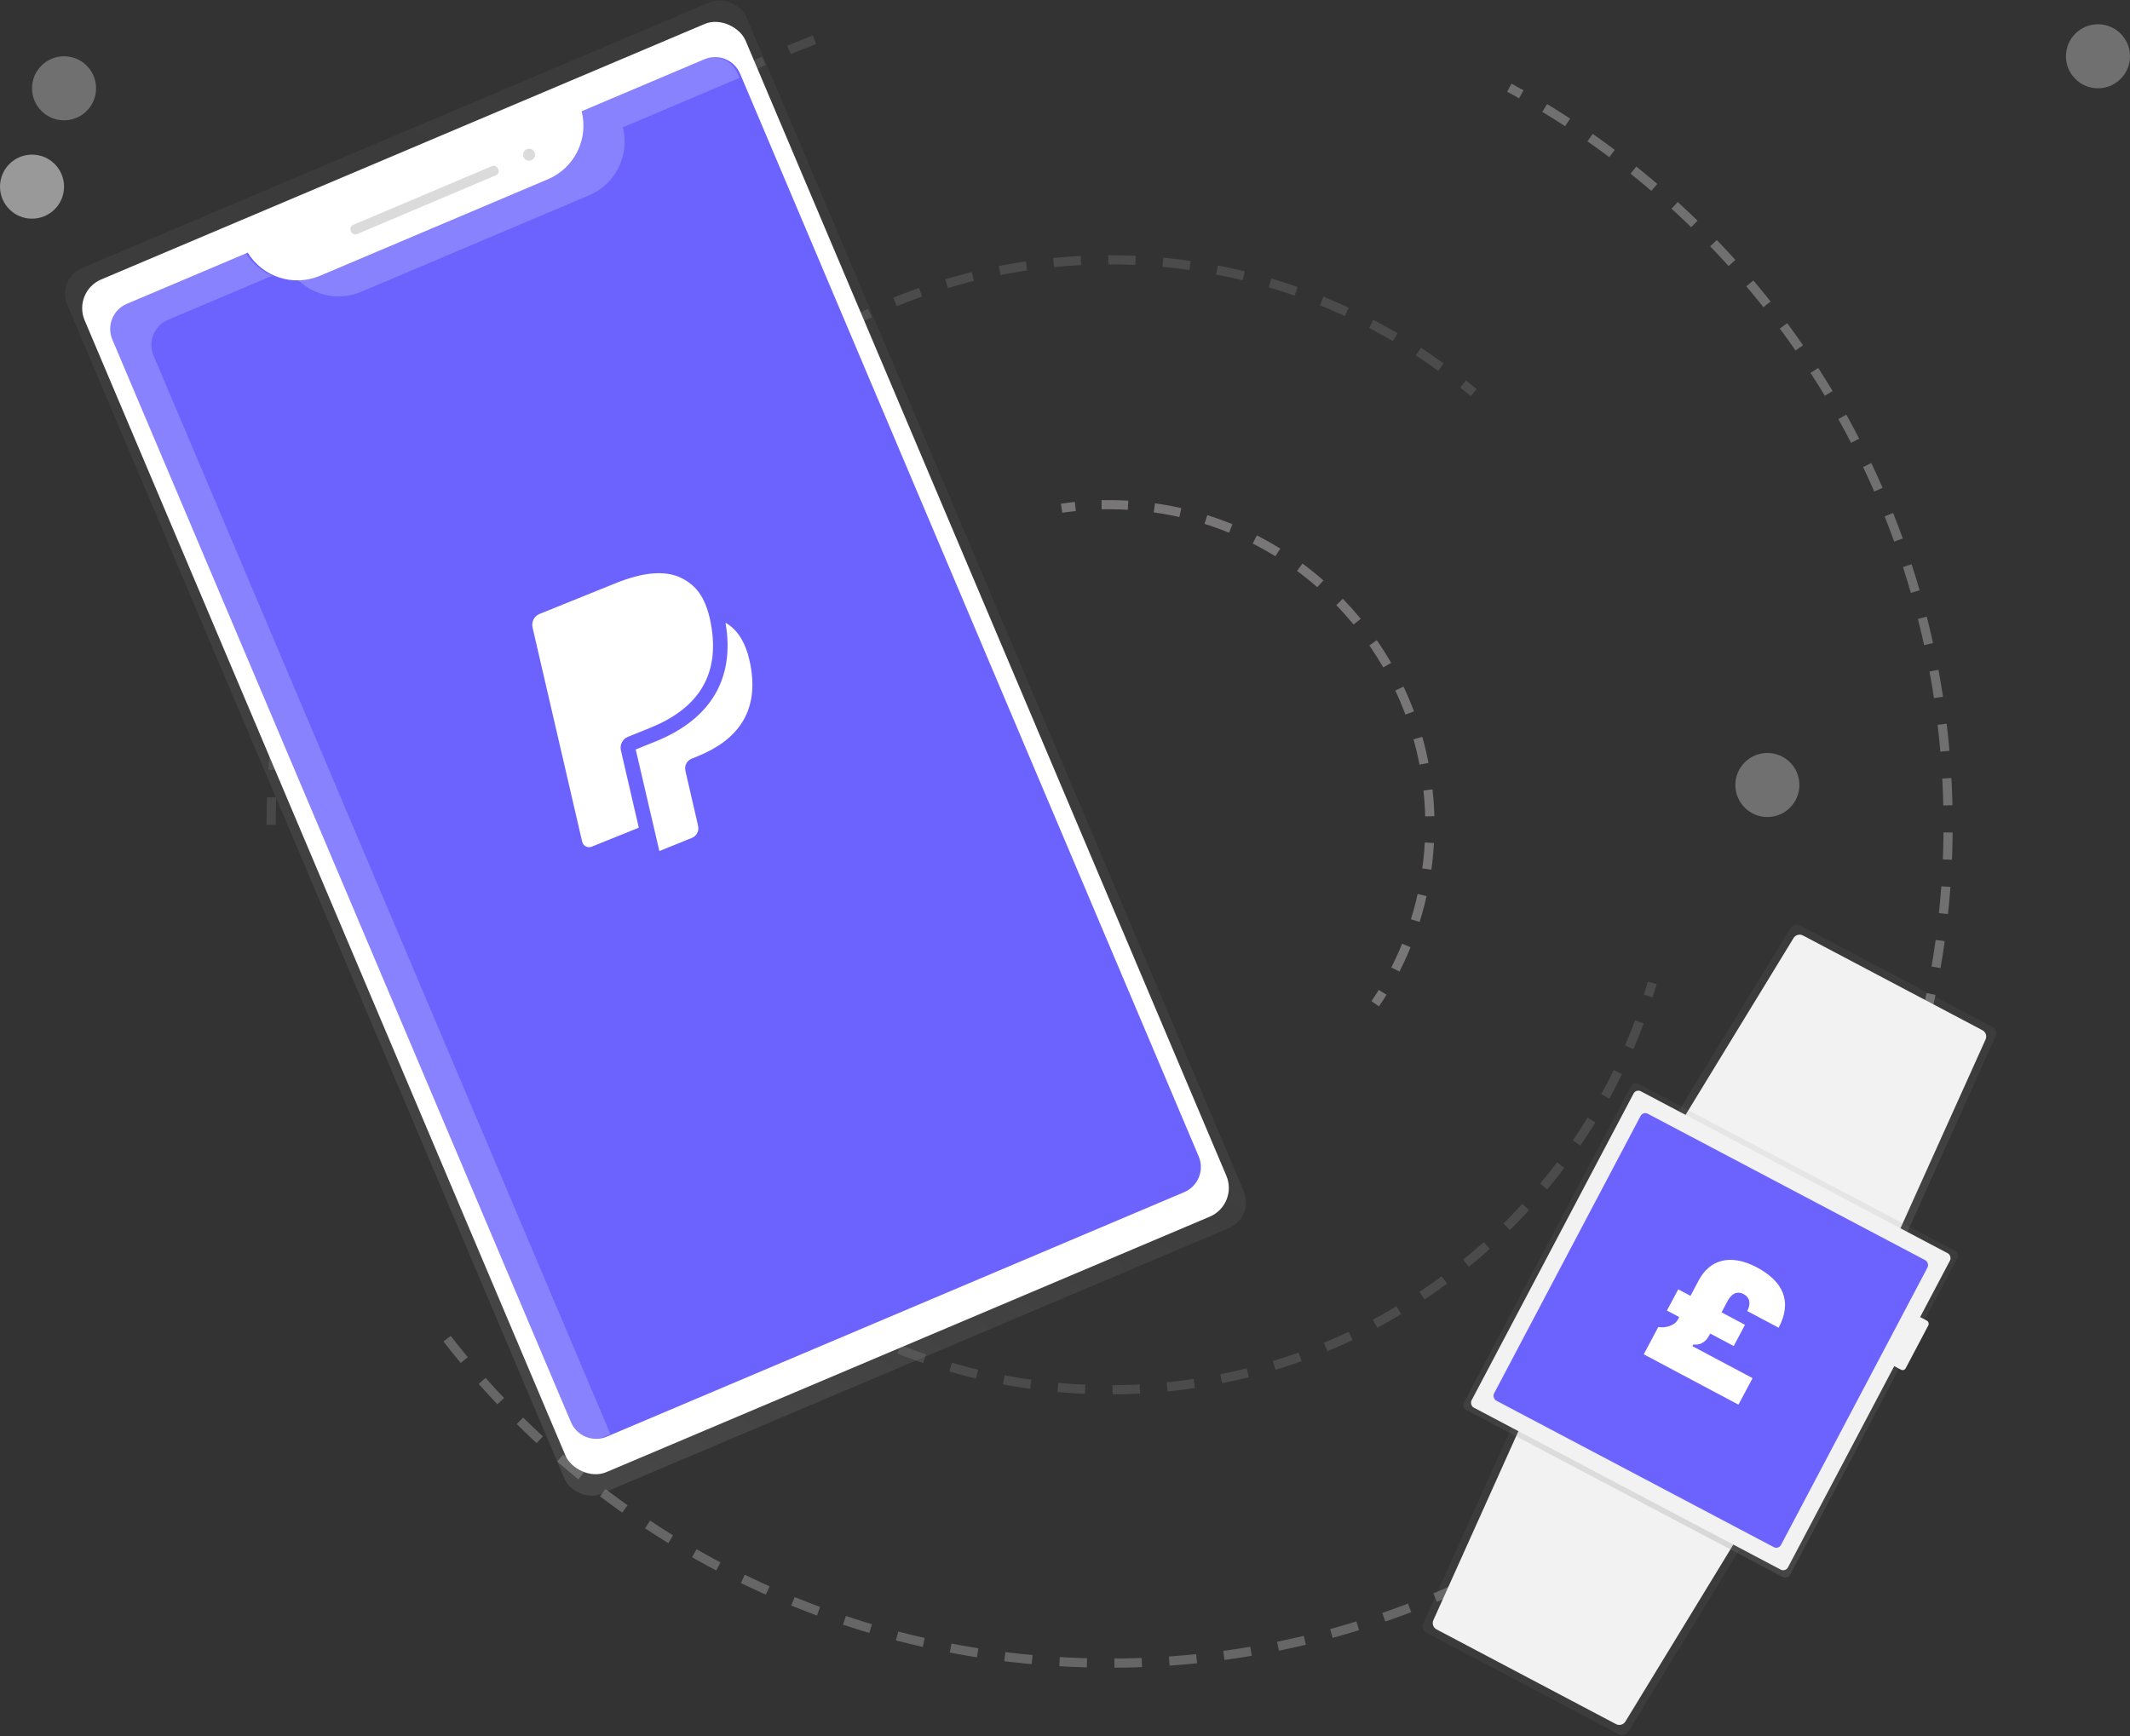 <?xml version="1.0" encoding="UTF-8"?>
<svg width="931px" height="759px" viewBox="0 0 931 759" version="1.1" xmlns="http://www.w3.org/2000/svg" xmlns:xlink="http://www.w3.org/1999/xlink">
    <rect x="0" y="0" width="931" height="759" fill="#333333" stroke="none"/>
    <!-- Generator: Sketch 50.2 (55047) - http://www.bohemiancoding.com/sketch -->
    <title>Group 2</title>
    <desc>Created with Sketch.</desc>
    <defs>
        <linearGradient x1="50.038%" y1="99.971%" x2="50.035%" y2="-0.025%" id="linearGradient-1">
            <stop stop-color="#808080" stop-opacity="0.25" offset="0%"></stop>
            <stop stop-color="#808080" stop-opacity="0.12" offset="54%"></stop>
            <stop stop-color="#808080" stop-opacity="0.1" offset="100%"></stop>
        </linearGradient>
        <linearGradient x1="239.581%" y1="61.96%" x2="193.452%" y2="-26.493%" id="linearGradient-2">
            <stop stop-color="#808080" stop-opacity="0.25" offset="0%"></stop>
            <stop stop-color="#808080" stop-opacity="0.12" offset="54%"></stop>
            <stop stop-color="#808080" stop-opacity="0.1" offset="100%"></stop>
        </linearGradient>
        <linearGradient x1="-9.297%" y1="81.301%" x2="109.29%" y2="18.686%" id="linearGradient-3">
            <stop stop-color="#808080" stop-opacity="0.25" offset="0%"></stop>
            <stop stop-color="#808080" stop-opacity="0.12" offset="54%"></stop>
            <stop stop-color="#808080" stop-opacity="0.1" offset="100%"></stop>
        </linearGradient>
        <linearGradient x1="10.446%" y1="101.742%" x2="89.548%" y2="-1.741%" id="linearGradient-4">
            <stop stop-color="#808080" stop-opacity="0.25" offset="0%"></stop>
            <stop stop-color="#808080" stop-opacity="0.12" offset="54%"></stop>
            <stop stop-color="#808080" stop-opacity="0.1" offset="100%"></stop>
        </linearGradient>
    </defs>
    <g id="Page-1" stroke="none" stroke-width="1" fill="none" fill-rule="evenodd">
        <g id="Group-2" transform="translate(0, -4)">
            <g id="undraw_sync4_xlc6">
                <g id="Group" opacity="0.3" transform="translate(659, 42)" stroke="#FFFFFF" stroke-width="4">
                    <path d="M0.7,0.33 C2.46,1.283 4.21,2.253 5.95,3.24" id="Shape"></path>
                    <path d="M16.17,9.19 C121.89,73.52 192.5,189.81 192.5,322.59 C192.522,353.432 188.659,384.154 181,414.03" id="Shape" stroke-dasharray="11.85"></path>
                    <path d="M179.5,419.76 C178.973,421.687 178.43,423.61 177.87,425.53" id="Shape"></path>
                </g>
                <path d="M118.5,364.59 C118.5,205.31 220.11,69.76 362.04,19.19" id="Shape" stroke="#9B9B9B" stroke-width="4" opacity="0.21" stroke-dasharray="12"></path>
                <path d="M659.7,686.86 C606.081,715.979 546.016,731.186 485,731.09 C365.47,731.09 259.3,673.87 192.4,585.32" id="Shape" stroke="#9B9B9B" stroke-width="4" opacity="0.5" stroke-dasharray="12"></path>
                <g id="Group" opacity="0.21" transform="translate(238, 117)" stroke="#A9A9A9" stroke-width="4">
                    <path d="M484.2,316.71 C483.64,318.63 483.057,320.543 482.45,322.45" id="Shape"></path>
                    <path d="M478.56,333.75 C443.56,427.68 353.11,494.59 247,494.59 C110.59,494.59 0,384 0,247.59 C0,111.18 110.59,0.59 247,0.59 C301.135,0.511 353.784,18.297 396.78,51.19" id="Shape" stroke-dasharray="11.95"></path>
                    <path d="M401.5,54.85 C403.06,56.103 404.603,57.373 406.13,58.66" id="Shape"></path>
                </g>
                <g id="Group" opacity="0.5" transform="translate(464, 224)" stroke="#BDB9B9" stroke-width="4">
                    <path d="M0.02,2.19 C2.02,1.897 4.02,1.643 6.02,1.43" id="Shape"></path>
                    <path d="M17.5,0.64 C18.667,0.64 19.833,0.64 21,0.64 C70.65,0.64 116.586,26.936 141.726,69.75 C166.866,112.565 167.45,165.492 143.26,208.85" id="Shape" stroke-dasharray="11.56"></path>
                    <path d="M140.34,213.83 C139.293,215.537 138.21,217.203 137.09,218.83" id="Shape"></path>
                </g>
                <path d="M830.83,548.99 L730.05,495.78 L782.62,409.69 C783.48,408.285 785.284,407.79 786.74,408.56 L870.88,452.99 C872.316,453.757 872.921,455.498 872.27,456.99 L830.83,548.99 Z" id="Shape" fill="url(#linearGradient-1)" fill-rule="nonzero"></path>
                <path d="M829.16,544.36 L734.82,494.55 L783.94,414.11 C784.8,412.705 786.604,412.21 788.06,412.98 L866.5,454.4 C867.936,455.167 868.541,456.908 867.89,458.4 L829.16,544.36 Z" id="Shape" fill="#F2F2F2" fill-rule="nonzero"></path>
                <path d="M764.29,675 L663.5,621.8 L622.06,713.8 C621.409,715.292 622.014,717.033 623.45,717.8 L707.61,762.19 C709.066,762.96 710.87,762.465 711.73,761.06 L764.29,675 Z" id="Shape" fill="url(#linearGradient-2)" fill-rule="nonzero"></path>
                <path d="M759.5,676.19 L665.16,626.38 L626.5,712.34 C625.849,713.832 626.454,715.573 627.89,716.34 L706.33,757.75 C707.786,758.52 709.59,758.025 710.45,756.62 L759.5,676.19 Z" id="Shape" fill="#F2F2F2" fill-rule="nonzero"></path>
                <rect id="Rectangle-path" fill="url(#linearGradient-3)" fill-rule="nonzero" transform="translate(747.685, 585.627) rotate(-62.17) translate(-747.685, -585.627) " x="667.065" y="505.007" width="161.24" height="161.24" rx="2.33"></rect>
                <rect id="Rectangle-path" fill="#F2F2F2" fill-rule="nonzero" transform="translate(747.761, 585.649) rotate(27.83) translate(-747.761, -585.649) " x="669.566" y="507.454" width="156.39" height="156.39" rx="2.33"></rect>
                <rect id="Rectangle-path" fill="#F2F2F2" fill-rule="nonzero" transform="translate(833.618, 590.536) rotate(27.83) translate(-833.618, -590.536) " x="828.768" y="578.411" width="9.7" height="24.25" rx="1.5"></rect>
                <rect id="Rectangle-path" fill="#6C63FF" fill-rule="nonzero" transform="translate(747.768, 585.647) rotate(27.83) translate(-747.768, -585.647) " x="676.848" y="514.727" width="141.84" height="141.84" rx="2.33"></rect>
                <rect id="Rectangle-path" fill="url(#linearGradient-4)" fill-rule="nonzero" transform="translate(286.52, 331.023) rotate(-22.95) translate(-286.52, -331.023) " x="125.31" y="40.043" width="322.42" height="581.96" rx="12.25"></rect>
                <rect id="Rectangle-path" fill="#FFFFFF" fill-rule="nonzero" transform="translate(286.514, 331.036) rotate(-22.95) translate(-286.514, -331.036) " x="129.664" y="47.916" width="313.7" height="566.24" rx="13.64"></rect>
                <path d="M254.22,52.64 C257.33,64.796 251.109,77.403 239.57,82.33 L139.8,124.59 C128.231,129.45 114.846,125.144 108.28,114.45 L55.43,136.83 C52.518,138.06 50.214,140.398 49.027,143.328 C47.84,146.258 47.866,149.539 49.1,152.45 L249.56,625.76 C250.79,628.672 253.128,630.976 256.058,632.163 C258.988,633.35 262.269,633.324 265.18,632.09 L517.61,525.19 C520.522,523.96 522.826,521.622 524.013,518.692 C525.2,515.762 525.174,512.481 523.94,509.57 L323.5,36.24 C322.27,33.328 319.932,31.024 317.002,29.837 C314.072,28.65 310.791,28.676 307.88,29.91 L254.22,52.64 Z" id="Shape" fill="#6C63FF" fill-rule="nonzero"></path>
                <rect id="Rectangle-path" fill="#DBDBDB" fill-rule="nonzero" transform="translate(185.552, 91.472) rotate(-22.95) translate(-185.552, -91.472) " x="150.597" y="89.287" width="69.91" height="4.37" rx="2"></rect>
                <circle id="Oval" fill="#DBDBDB" fill-rule="nonzero" transform="translate(231.241, 71.652) rotate(-22.95) translate(-231.241, -71.652) " cx="231.241" cy="71.652" r="2.62"></circle>
                <circle id="Oval" fill="#FFFFFF" fill-rule="nonzero" opacity="0.3" cx="917" cy="28.6" r="14"></circle>
                <circle id="Oval" fill="#FFFFFF" fill-rule="nonzero" opacity="0.3" cx="772.5" cy="347.19" r="14"></circle>
                <circle id="Oval" fill="#FFFFFF" fill-rule="nonzero" opacity="0.5" cx="14" cy="85.6" r="14"></circle>
                <circle id="Oval" fill="#FFFFFF" fill-rule="nonzero" opacity="0.3" cx="28" cy="42.6" r="14"></circle>
                <g id="Group" opacity="0.2" transform="translate(47, 28)" fill="#FFFFFF" fill-rule="nonzero">
                    <path d="M110.8,103.59 L210.58,61.34 C222.119,56.413 228.34,43.806 225.23,31.65 L276.23,10.04 L275.47,8.25 C274.24,5.338 271.902,3.034 268.972,1.847 C266.042,0.66 262.761,0.686 259.85,1.92 L206.2,24.64 C209.31,36.796 203.089,49.403 191.55,54.33 L91.8,96.59 C89.13,97.718 86.284,98.374 83.39,98.53 C90.705,105.522 101.471,107.509 110.8,103.59 Z" id="Shape"></path>
                    <path d="M20.11,131.44 C18.876,128.529 18.85,125.248 20.037,122.318 C21.224,119.388 23.528,117.05 26.44,115.82 L71.99,96.53 C67.13,94.469 63.036,90.942 60.28,86.44 L7.43,108.82 C4.518,110.05 2.214,112.388 1.027,115.318 C-0.16,118.248 -0.134,121.529 1.1,124.44 L201.56,597.76 C202.79,600.672 205.128,602.976 208.058,604.163 C210.988,605.35 214.269,605.324 217.18,604.09 L219.81,602.98 L20.11,131.44 Z" id="Shape"></path>
                </g>
            </g>
            <g id="logo-paypal" transform="translate(284.292, 315.383) rotate(-22) translate(-284.292, -315.383) translate(234.792, 257.383)" fill="#FFFFFF" fill-rule="nonzero">
                <path d="M88.996,29.257 C88.989,29.305 88.987,29.316 88.975,29.401 C88.975,29.401 88.985,29.331 88.996,29.257 Z" id="Shape"></path>
                <path d="M88.996,29.257 C89.029,29.036 89.016,29.126 88.996,29.257 Z" id="Shape"></path>
                <path d="M84.096,8.726 C78.738,2.618 69.052,0 56.661,0 L20.698,0 C18.163,0 16.008,1.844 15.612,4.344 L0.637,99.313 C0.34,101.185 1.79,102.882 3.688,102.882 L25.89,102.882 L31.466,67.515 L31.293,68.622 C31.69,66.122 33.828,64.278 36.36,64.278 L46.911,64.278 C67.637,64.278 83.866,55.86 88.606,31.507 C88.747,30.787 88.975,29.401 88.975,29.401 C90.319,20.389 88.965,14.273 84.096,8.726 Z" id="Shape"></path>
                <path d="M94.594,34.013 C89.439,57.988 72.996,70.679 46.911,70.679 L37.449,70.679 L30.393,115.721 L45.74,115.721 C47.955,115.721 49.84,114.108 50.186,111.921 L50.368,110.968 L53.896,88.612 L54.123,87.377 C54.469,85.19 56.354,83.577 58.569,83.577 L61.37,83.577 C79.5,83.577 93.696,76.212 97.845,54.909 C99.507,46.363 98.711,39.193 94.594,34.013 Z" id="Shape"></path>
            </g>
            <path d="M775.937,597.274 L775.937,610.399 L729.056,610.399 L729.056,596.904 C731.476,596.166 735.085,593.377 735.085,589.973 L735.085,588.742 L729.015,588.742 L729.015,578.242 L735.085,578.242 L735.085,570.449 C735.085,560.688 741.442,553.633 754.854,553.633 C767.938,553.633 775.649,559.539 775.649,572.459 L760.104,572.459 C760.104,569.219 758.669,566.676 755.183,566.676 C752.024,566.676 750.466,569.055 750.466,572.582 L750.466,578.242 L762.073,578.242 L762.073,588.742 L750.466,588.742 L750.384,590.547 C750.261,593.049 748.825,595.551 746.159,596.412 L746.159,597.274 L775.937,597.274 Z" id="£" fill="#FFFFFF" transform="translate(752.476, 582.016) rotate(28) translate(-752.476, -582.016) "></path>
        </g>
    </g>
</svg>